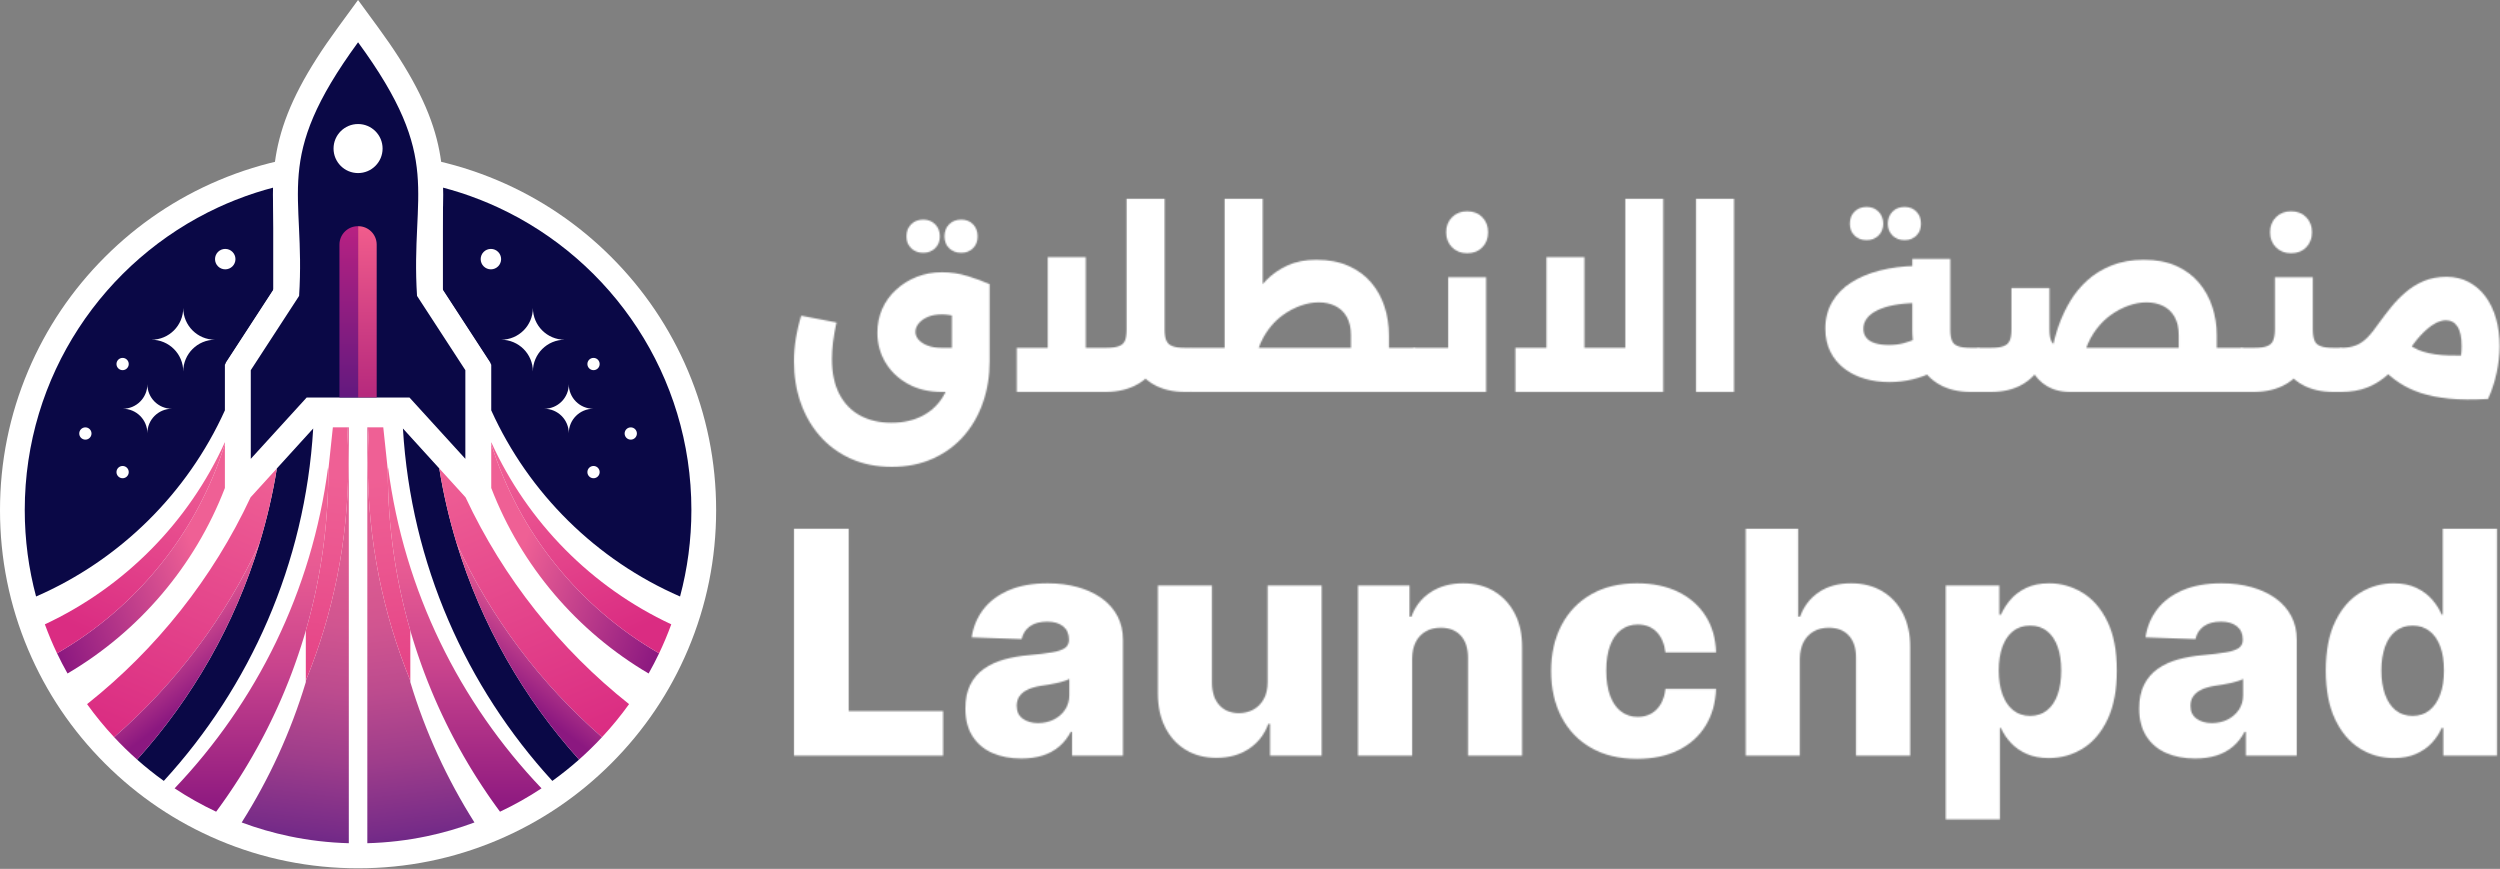<svg width="1735" height="603" viewBox="0 0 1735 603" fill="none" xmlns="http://www.w3.org/2000/svg">
<rect x="0" y="0" width="1735" height="603" fill="#808080" stroke="none"/>
<path d="M248.5 602.592C214.96 602.592 182.415 596.02 151.767 583.057C122.174 570.54 95.6 552.624 72.784 529.808C49.968 506.992 32.052 480.418 19.535 450.825C6.573 420.178 0 387.632 0 354.092C0 320.553 6.573 288.007 19.535 257.36C32.052 227.766 49.968 201.192 72.784 178.376C95.6 155.56 122.174 137.645 151.767 125.128C182.415 112.165 214.96 105.592 248.5 105.592C282.04 105.592 314.585 112.165 345.233 125.128C374.826 137.645 401.4 155.56 424.216 178.376C447.032 201.192 464.948 227.766 477.465 257.36C490.427 288.007 497 320.553 497 354.092C497 387.632 490.427 420.178 477.465 450.825C464.948 480.418 447.032 506.992 424.216 529.808C401.4 552.624 374.826 570.54 345.233 583.057C314.585 596.02 282.04 602.592 248.5 602.592Z" fill="white"/>
<path d="M248.5 585.259C376.17 585.259 479.667 481.763 479.667 354.093C479.667 226.423 376.17 122.926 248.5 122.926C120.83 122.926 17.334 226.423 17.334 354.093C17.334 481.763 120.83 585.259 248.5 585.259Z" fill="white"/>
<path d="M479.824 353.957C479.824 374.713 477.088 394.833 471.961 413.972C413.875 388.681 367.011 342.435 340.922 284.784V253.12L324.664 228.131L322.237 224.403L318.912 219.294L307.387 201.579V130.197C311.345 131.234 315.263 132.374 319.136 133.616C320.173 133.947 321.206 134.287 322.237 134.634C323.746 135.142 325.25 135.662 326.744 136.2C329.129 137.058 331.496 137.953 333.844 138.886C337.815 140.461 341.732 142.147 345.593 143.934C424.848 180.634 479.824 260.876 479.824 353.957Z" fill="#0A0846"/>
<path d="M340.683 186.925C344.6 186.925 347.774 183.75 347.774 179.834C347.774 175.917 344.6 172.743 340.683 172.743C336.767 172.743 333.592 175.917 333.592 179.834C333.592 183.75 336.767 186.925 340.683 186.925Z" fill="white"/>
<path d="M411.908 256.889C414.258 256.889 416.163 254.984 416.163 252.634C416.163 250.285 414.258 248.38 411.908 248.38C409.558 248.38 407.653 250.285 407.653 252.634C407.653 254.984 409.558 256.889 411.908 256.889Z" fill="white"/>
<path d="M437.751 305.108C440.1 305.108 442.005 303.203 442.005 300.853C442.005 298.503 440.1 296.599 437.751 296.599C435.401 296.599 433.496 298.503 433.496 300.853C433.496 303.203 435.401 305.108 437.751 305.108Z" fill="white"/>
<path d="M411.908 331.896C414.258 331.896 416.163 329.992 416.163 327.642C416.163 325.292 414.258 323.387 411.908 323.387C409.558 323.387 407.653 325.292 407.653 327.642C407.653 329.992 409.558 331.896 411.908 331.896Z" fill="white"/>
<path d="M391.896 235.774C379.712 235.774 369.835 245.651 369.835 257.835C369.835 245.651 359.958 235.774 347.774 235.774C359.958 235.774 369.835 225.897 369.835 213.713C369.835 225.897 379.712 235.774 391.896 235.774Z" fill="white"/>
<path d="M411.751 283.677C402.352 283.677 394.732 291.296 394.732 300.695C394.732 291.296 387.113 283.677 377.714 283.677C387.113 283.677 394.732 276.058 394.732 266.659C394.732 276.058 402.352 283.677 411.751 283.677Z" fill="white"/>
<path d="M457.416 453.395C455.15 458.157 452.72 462.828 450.139 467.404C400.622 438.268 361.785 392.923 340.922 338.66V308.143C360.225 369.926 402.343 421.631 457.416 453.395Z" fill="url(#paint0_linear_1124_205)"/>
<path d="M465.862 433.285C463.357 440.146 460.539 446.855 457.416 453.395C402.343 421.63 360.225 369.926 340.922 308.143V306.848C366.093 362.466 410.596 407.471 465.862 433.285Z" fill="url(#paint1_linear_1124_205)"/>
<path d="M329.271 570.79C318.572 574.777 307.5 577.991 296.12 580.374C282.773 583.166 269.007 584.808 254.923 585.193V296.57H256.064C255.541 304.916 255.276 313.333 255.276 321.811C255.276 375.107 265.755 425.954 284.765 472.408V473.401C295.225 508.1 310.299 540.8 329.271 570.79Z" fill="url(#paint2_linear_1124_205)"/>
<path d="M284.765 437.621V472.408C265.755 425.954 255.276 375.107 255.276 321.811C255.276 313.333 255.541 304.916 256.064 296.57H265.991L269.146 326.267C269.143 326.33 269.143 326.393 269.143 326.456V326.854C269.143 365.293 274.595 402.459 284.765 437.621Z" fill="url(#paint3_linear_1124_205)"/>
<path d="M375.82 547.119C366.652 553.176 357.024 558.6 347.005 563.318C346.139 562.149 345.281 560.976 344.427 559.798C343.573 558.616 342.729 557.434 341.887 556.246C341.468 555.65 341.049 555.055 340.633 554.459C340.264 553.933 339.899 553.406 339.53 552.877C339.369 552.644 339.205 552.407 339.048 552.174C338.748 551.739 338.449 551.301 338.149 550.863C336.917 549.06 335.701 547.245 334.5 545.42C333.296 543.596 332.108 541.758 330.936 539.911C330.624 539.417 330.308 538.922 329.996 538.427C329.877 538.238 329.76 538.052 329.643 537.863C329.297 537.311 328.953 536.76 328.61 536.205C328.225 535.584 327.844 534.964 327.463 534.343C327.097 533.75 326.738 533.154 326.375 532.559C325.89 531.762 325.411 530.961 324.935 530.157C323.901 528.421 322.88 526.678 321.872 524.923C321.865 524.916 321.862 524.91 321.859 524.904C320.772 523.01 319.697 521.106 318.638 519.193C318.323 518.626 318.011 518.055 317.699 517.485C317.472 517.075 317.248 516.662 317.028 516.25C316.766 515.774 316.508 515.298 316.256 514.819C316 514.349 315.748 513.876 315.499 513.404C315.187 512.821 314.878 512.234 314.57 511.648C314.488 511.497 314.409 511.346 314.33 511.194C314.04 510.637 313.747 510.076 313.457 509.515C313.12 508.862 312.786 508.213 312.452 507.561C312.118 506.908 311.787 506.253 311.456 505.597C310.848 504.39 310.246 503.177 309.65 501.96C309.574 501.815 309.505 501.67 309.433 501.522C308.812 500.249 308.194 498.973 307.586 497.693C307.293 497.079 307.003 496.467 306.716 495.853C306.672 495.764 306.631 495.676 306.59 495.588C306.297 494.961 306.004 494.334 305.714 493.703C305.405 493.035 305.096 492.367 304.793 491.699C304.513 491.084 304.233 490.467 303.955 489.852C303.892 489.714 303.832 489.578 303.769 489.439C303.508 488.85 303.246 488.264 302.984 487.674C302.698 487.028 302.414 486.379 302.13 485.733C301.796 484.967 301.465 484.198 301.134 483.426C300.583 482.14 300.038 480.848 299.499 479.553C298.651 477.514 297.816 475.462 297.003 473.404C296.741 472.742 296.48 472.081 296.218 471.416C296.205 471.378 296.19 471.343 296.177 471.305C295.916 470.631 295.651 469.953 295.392 469.272C295.128 468.582 294.866 467.892 294.604 467.202C294.352 466.531 294.1 465.859 293.851 465.188C293.539 464.353 293.234 463.515 292.928 462.676C292.72 462.103 292.512 461.526 292.307 460.949C292.058 460.253 291.809 459.553 291.563 458.857C291.05 457.397 290.545 455.935 290.047 454.467C289.644 453.272 289.247 452.071 288.853 450.871C288.547 449.947 288.248 449.017 287.952 448.088C287.803 447.628 287.658 447.168 287.513 446.704C287.305 446.055 287.104 445.406 286.905 444.757C286.719 444.17 286.54 443.584 286.363 442.998C286.328 442.891 286.297 442.787 286.265 442.683C286.089 442.103 285.916 441.52 285.742 440.94C285.569 440.366 285.399 439.796 285.232 439.222C285.074 438.69 284.92 438.157 284.765 437.621C274.595 402.46 269.143 365.293 269.143 326.854V326.457C269.146 326.425 269.149 326.391 269.153 326.359V326.346C269.206 325.675 269.26 325.01 269.32 324.339C280.457 410.203 318.972 487.476 375.82 547.119Z" fill="url(#paint4_linear_1124_205)"/>
<path d="M401.845 527.154C395.936 532.392 389.752 537.33 383.323 541.95C323.541 476.688 285.247 391.426 279.631 297.361L293.989 313.147L304.853 325.089C307.721 342.816 311.764 360.15 316.895 377.011C334.055 433.386 363.393 484.453 401.845 527.154Z" fill="#0A0846"/>
<path d="M436.572 488.667C430.801 496.71 424.523 504.371 417.785 511.601C375.274 474.652 340.686 428.825 316.895 377.011C311.764 360.15 307.72 342.816 304.853 325.089L323.087 345.139C349.384 401.394 388.457 450.48 436.572 488.667Z" fill="url(#paint5_linear_1124_205)"/>
<path d="M417.786 511.601C412.727 517.034 407.408 522.225 401.845 527.154C363.393 484.454 334.055 433.386 316.895 377.011C340.686 428.825 375.274 474.652 417.786 511.601Z" fill="url(#paint6_linear_1124_205)"/>
<path d="M39.583 453.395C41.849 458.157 44.279 462.828 46.86 467.404C96.377 438.268 135.214 392.923 156.077 338.66V308.143C136.774 369.926 94.656 421.631 39.583 453.395Z" fill="url(#paint7_linear_1124_205)"/>
<path d="M31.137 433.285C33.643 440.146 36.46 446.855 39.583 453.395C94.657 421.63 136.774 369.926 156.077 308.143V306.848C130.906 362.466 86.403 407.471 31.137 433.285Z" fill="url(#paint8_linear_1124_205)"/>
<path d="M167.729 570.79C178.429 574.777 189.5 577.991 200.88 580.374C214.227 583.166 227.993 584.808 242.077 585.193V296.57H240.936C241.46 304.916 241.724 313.333 241.724 321.811C241.724 375.107 231.245 425.954 212.235 472.408V473.401C201.775 508.1 186.701 540.8 167.729 570.79Z" fill="url(#paint9_linear_1124_205)"/>
<path d="M212.235 437.621V472.408C231.245 425.954 241.724 375.107 241.724 321.811C241.724 313.333 241.459 304.916 240.936 296.57H231.009L227.854 326.267C227.857 326.33 227.857 326.393 227.857 326.456V326.854C227.857 365.293 222.405 402.459 212.235 437.621Z" fill="url(#paint10_linear_1124_205)"/>
<path d="M121.18 547.119C130.348 553.176 139.976 558.6 149.995 563.318C150.861 562.149 151.719 560.976 152.573 559.798C153.427 558.616 154.271 557.434 155.113 556.246C155.532 555.65 155.951 555.055 156.367 554.459C156.736 553.933 157.102 553.406 157.47 552.877C157.631 552.644 157.795 552.407 157.952 552.174C158.252 551.739 158.551 551.301 158.851 550.863C160.083 549.06 161.299 547.245 162.5 545.42C163.704 543.596 164.892 541.758 166.065 539.911C166.377 539.417 166.692 538.922 167.004 538.427C167.124 538.238 167.24 538.052 167.357 537.863C167.703 537.311 168.047 536.76 168.39 536.205C168.775 535.584 169.156 534.964 169.538 534.343C169.903 533.75 170.262 533.154 170.625 532.559C171.11 531.762 171.589 530.961 172.065 530.157C173.099 528.421 174.12 526.678 175.128 524.923C175.135 524.916 175.138 524.91 175.141 524.904C176.228 523.01 177.303 521.106 178.362 519.193C178.677 518.626 178.989 518.055 179.301 517.485C179.528 517.075 179.752 516.662 179.972 516.25C180.234 515.774 180.492 515.298 180.745 514.819C181 514.349 181.252 513.876 181.501 513.404C181.813 512.821 182.122 512.234 182.431 511.648C182.513 511.497 182.591 511.346 182.67 511.194C182.96 510.637 183.253 510.076 183.543 509.515C183.88 508.862 184.214 508.213 184.548 507.561C184.883 506.908 185.213 506.253 185.544 505.597C186.153 504.39 186.755 503.177 187.35 501.96C187.426 501.815 187.495 501.67 187.568 501.522C188.189 500.249 188.806 498.973 189.414 497.693C189.708 497.079 189.998 496.467 190.284 495.853C190.328 495.764 190.369 495.676 190.41 495.588C190.703 494.961 190.997 494.334 191.286 493.703C191.595 493.035 191.904 492.367 192.207 491.699C192.487 491.084 192.768 490.467 193.045 489.852C193.108 489.714 193.168 489.578 193.231 489.439C193.493 488.85 193.754 488.264 194.016 487.674C194.303 487.028 194.586 486.379 194.87 485.733C195.204 484.967 195.535 484.198 195.866 483.426C196.417 482.14 196.962 480.848 197.501 479.553C198.349 477.514 199.184 475.462 199.997 473.404C200.259 472.742 200.521 472.081 200.782 471.416C200.795 471.378 200.81 471.343 200.823 471.305C201.085 470.631 201.349 469.953 201.608 469.272C201.873 468.582 202.134 467.892 202.396 467.202C202.648 466.531 202.9 465.859 203.149 465.188C203.461 464.353 203.767 463.515 204.072 462.676C204.28 462.103 204.488 461.526 204.693 460.949C204.942 460.253 205.191 459.553 205.437 458.857C205.951 457.397 206.455 455.935 206.953 454.467C207.356 453.272 207.753 452.071 208.147 450.871C208.453 449.947 208.752 449.017 209.049 448.088C209.197 447.628 209.342 447.168 209.487 446.704C209.695 446.055 209.896 445.406 210.095 444.757C210.281 444.17 210.461 443.584 210.637 442.998C210.672 442.891 210.703 442.787 210.735 442.683C210.911 442.103 211.085 441.52 211.258 440.94C211.431 440.366 211.601 439.796 211.768 439.222C211.926 438.69 212.08 438.157 212.235 437.621C222.405 402.46 227.857 365.293 227.857 326.854V326.457C227.854 326.425 227.851 326.391 227.848 326.359V326.346C227.794 325.675 227.741 325.01 227.681 324.339C216.543 410.203 178.028 487.476 121.18 547.119Z" fill="url(#paint11_linear_1124_205)"/>
<path d="M95.155 527.154C101.064 532.392 107.247 537.33 113.676 541.95C173.458 476.688 211.753 391.426 217.369 297.361L203.01 313.147L192.147 325.089C189.279 342.816 185.236 360.15 180.105 377.011C162.945 433.386 133.607 484.453 95.155 527.154Z" fill="#0A0846"/>
<path d="M60.427 488.667C66.198 496.71 72.476 504.371 79.214 511.601C121.725 474.652 156.313 428.825 180.104 377.011C185.235 360.15 189.279 342.816 192.146 325.089L173.912 345.139C147.615 401.394 108.542 450.48 60.427 488.667Z" fill="url(#paint12_linear_1124_205)"/>
<path d="M79.214 511.601C84.272 517.034 89.592 522.225 95.154 527.154C133.607 484.454 162.944 433.386 180.105 377.011C156.313 428.825 121.725 474.652 79.214 511.601Z" fill="url(#paint13_linear_1124_205)"/>
<path d="M17.176 353.957C17.176 374.713 19.912 394.833 25.039 413.972C83.126 388.681 129.989 342.435 156.078 284.784V253.12L172.337 228.131L174.763 224.403L178.088 219.294L189.614 201.579V130.197C185.655 131.234 181.738 132.374 177.865 133.616C176.828 133.947 175.794 134.287 174.763 134.634C173.254 135.142 171.751 135.662 170.257 136.2C167.871 137.058 165.504 137.953 163.156 138.886C159.185 140.461 155.268 142.147 151.407 143.934C72.152 180.634 17.176 260.876 17.176 353.957Z" fill="#0A0846"/>
<path d="M156.318 186.925C160.234 186.925 163.409 183.75 163.409 179.834C163.409 175.917 160.234 172.743 156.318 172.743C152.401 172.743 149.227 175.917 149.227 179.834C149.227 183.75 152.401 186.925 156.318 186.925Z" fill="white"/>
<path d="M85.093 256.889C87.442 256.889 89.347 254.984 89.347 252.634C89.347 250.285 87.442 248.38 85.093 248.38C82.743 248.38 80.838 250.285 80.838 252.634C80.838 254.984 82.743 256.889 85.093 256.889Z" fill="white"/>
<path d="M59.25 305.108C61.599 305.108 63.504 303.203 63.504 300.853C63.504 298.503 61.599 296.599 59.25 296.599C56.9 296.599 54.995 298.503 54.995 300.853C54.995 303.203 56.9 305.108 59.25 305.108Z" fill="white"/>
<path d="M85.093 331.896C87.442 331.896 89.347 329.991 89.347 327.641C89.347 325.292 87.442 323.387 85.093 323.387C82.743 323.387 80.838 325.292 80.838 327.641C80.838 329.991 82.743 331.896 85.093 331.896Z" fill="white"/>
<path d="M105.104 235.774C117.288 235.774 127.165 245.651 127.165 257.835C127.165 245.651 137.042 235.774 149.226 235.774C137.042 235.774 127.165 225.897 127.165 213.713C127.165 225.897 117.288 235.774 105.104 235.774Z" fill="white"/>
<path d="M85.249 283.677C94.648 283.677 102.268 291.296 102.268 300.695C102.268 291.296 109.887 283.677 119.286 283.677C109.887 283.677 102.268 276.058 102.268 266.659C102.268 276.058 94.648 283.677 85.249 283.677Z" fill="white"/>
<path d="M322.958 256.902V318.429L284.159 275.864H212.84L174.041 318.429V256.902L207.577 205.361V113.314C207.577 113.314 215.251 69.844 248.5 29.347C281.749 69.844 289.423 113.314 289.423 113.314V205.361L322.958 256.902Z" fill="#0A0846"/>
<path d="M261.421 169.749V275.798H248.5V156.985H248.658C255.708 156.985 261.421 162.699 261.421 169.749Z" fill="url(#paint14_linear_1124_205)"/>
<path d="M235.579 169.749V275.798H248.5V156.985H248.342C241.292 156.985 235.579 162.699 235.579 169.749Z" fill="url(#paint15_linear_1124_205)"/>
<path d="M248.5 120.111C257.899 120.111 265.518 112.492 265.518 103.093C265.518 93.694 257.899 86.075 248.5 86.075C239.101 86.075 231.481 93.694 231.481 103.093C231.481 112.492 239.101 120.111 248.5 120.111Z" fill="white"/>
<path d="M156.708 251.759L190.535 199.77C191.341 183.592 190.715 170.256 190.108 157.323C189.167 137.277 188.278 118.343 193.904 96.506C199.917 73.166 212.44 49.298 234.508 19.116L248.485 0L262.482 19.102C284.257 48.819 297.165 73.424 303.102 96.534C308.725 118.417 307.837 137.407 306.897 157.511C306.295 170.406 305.673 183.703 306.467 199.773L340.292 251.759V363.176L276.506 293.198H220.494L156.708 363.176V251.759Z" fill="white"/>
<path d="M322.958 256.902V318.429L284.159 275.864H212.84L174.041 318.429V256.902L207.577 205.361C212.282 132.387 188.513 111.388 248.5 29.347C308.438 111.146 284.759 132.655 289.423 205.361L322.958 256.902Z" fill="#0A0846"/>
<path d="M261.421 169.749V275.798H248.5V156.985H248.657C255.707 156.985 261.421 162.699 261.421 169.749Z" fill="url(#paint16_linear_1124_205)"/>
<path d="M235.578 169.749V275.798H248.499V156.985H248.342C241.292 156.985 235.578 162.699 235.578 169.749Z" fill="url(#paint17_linear_1124_205)"/>
<path d="M248.5 120.111C257.899 120.111 265.518 112.492 265.518 103.093C265.518 93.694 257.899 86.075 248.5 86.075C239.101 86.075 231.481 93.694 231.481 103.093C231.481 112.492 239.101 120.111 248.5 120.111Z" fill="white"/>
<mask id="mask0_1124_205" style="mask-type:alpha" maskUnits="userSpaceOnUse" x="551" y="138" width="1184" height="431">
<path d="M618.911 323.996C608.3 323.996 598.8 322.101 590.413 318.311C582.024 314.521 574.899 309.292 569.039 302.622C563.177 295.952 558.706 288.195 555.625 279.353C552.54 270.513 551 260.988 551 250.78C551 245.424 551.455 240.018 552.366 234.56C553.276 229.104 554.487 223.948 556.004 219.099L580.56 223.798C579.448 228.649 578.64 233.196 578.135 237.44C577.627 241.685 577.378 245.576 577.378 249.112C577.378 258.814 579.095 266.95 582.531 273.518C585.966 280.087 590.766 285.037 596.93 288.372C603.095 291.707 610.321 293.376 618.609 293.376C627.098 293.376 634.472 291.682 640.74 288.298C647.004 284.911 651.881 280.036 655.368 273.668C658.855 267.303 660.598 259.624 660.598 250.628V193.329L686.823 197.271V250.628C686.823 260.836 685.281 270.386 682.198 279.279C679.115 288.169 674.644 295.952 668.784 302.622C662.922 309.292 655.772 314.521 647.334 318.311C638.896 322.101 629.422 323.996 618.911 323.996ZM653.625 272.002C644.629 272.002 636.773 270.133 630.054 266.394C623.331 262.655 618.127 257.677 614.441 251.461C610.75 245.246 608.907 238.403 608.907 230.923C608.907 224.86 610.044 219.302 612.318 214.248C614.591 209.196 617.799 204.774 621.944 200.984C626.087 197.194 630.86 194.238 636.267 192.117C641.673 189.994 647.509 188.932 653.775 188.932C659.841 188.932 665.751 189.818 671.512 191.586C677.273 193.354 682.373 195.249 686.823 197.271L676.211 224.403C667.42 220.262 659.94 218.19 653.775 218.19C649.935 218.19 646.653 218.771 643.923 219.932C641.195 221.095 639.074 222.612 637.557 224.479C636.041 226.351 635.284 228.296 635.284 230.316C635.284 232.134 635.965 233.877 637.329 235.546C638.693 237.212 640.74 238.604 643.468 239.714C646.196 240.828 649.582 241.382 653.625 241.382H678.484V272.002H653.625ZM640.74 175.442C637.304 175.442 634.499 174.38 632.328 172.259C630.154 170.136 629.069 167.408 629.069 164.073C629.069 160.639 630.154 157.834 632.328 155.66C634.499 153.489 637.304 152.399 640.74 152.399C644.075 152.399 646.826 153.489 649.003 155.66C651.174 157.834 652.261 160.639 652.261 164.073C652.261 167.408 651.174 170.136 649.003 172.259C646.826 174.38 644.075 175.442 640.74 175.442ZM667.115 175.442C663.679 175.442 660.875 174.38 658.703 172.259C656.529 170.136 655.444 167.408 655.444 164.073C655.444 160.639 656.529 157.834 658.703 155.66C660.875 153.489 663.679 152.399 667.115 152.399C670.45 152.399 673.18 153.489 675.302 155.66C677.425 157.834 678.484 160.639 678.484 164.073C678.484 167.408 677.425 170.136 675.302 172.259C673.18 174.38 670.45 175.442 667.115 175.442Z" fill="white"/>
<path d="M705.619 272.002V241.382H766.253V272.002H705.619ZM727.145 272.002V178.472H753.52V272.002H727.145ZM760.038 272.002C759.128 272.002 758.395 270.587 757.841 267.758C757.284 264.93 757.007 261.189 757.007 256.541C757.007 251.992 757.284 248.331 757.841 245.551C758.395 242.772 759.128 241.382 760.038 241.382V272.002ZM760.038 272.002V241.382H767.617C771.458 241.382 774.414 241.002 776.487 240.245C778.555 239.488 779.972 238.198 780.731 236.379C781.488 234.56 781.866 231.982 781.866 228.649V138H808.244V228.649C808.244 237.643 806.626 245.375 803.393 251.842C800.157 258.309 795.509 263.262 789.446 266.696C783.383 270.133 776.106 271.903 767.617 272.002H760.038ZM822.491 272.002C814.002 272.002 806.728 270.285 800.665 266.848C794.6 263.414 789.951 258.436 786.718 251.916C783.482 245.398 781.866 237.643 781.866 228.649H808.244C808.244 231.982 808.646 234.56 809.456 236.379C810.264 238.198 811.678 239.488 813.7 240.245C815.72 241.002 818.651 241.382 822.491 241.382H826.131V272.002H822.491ZM826.131 272.002V241.382C827.04 241.382 827.772 242.772 828.328 245.551C828.882 248.331 829.161 251.992 829.161 256.541C829.161 261.189 828.882 264.93 828.328 267.758C827.772 270.587 827.04 272.002 826.131 272.002Z" fill="white"/>
<path d="M827.04 272.002C826.131 272.002 825.399 270.615 824.841 267.834C824.287 265.055 824.008 261.291 824.008 256.541C824.008 251.992 824.287 248.331 824.841 245.551C825.399 242.772 826.131 241.382 827.04 241.382V272.002ZM827.04 272.002V241.382H835.529V272.002H827.04ZM835.529 272.002V241.382H963.923V272.002H835.529ZM849.929 253.356V138H876.306V232.589L849.929 253.356ZM937.545 272.002V232.741C937.545 227.588 936.585 223.32 934.667 219.932C932.745 216.547 930.093 214.019 926.707 212.353C923.321 210.684 919.509 209.851 915.264 209.851C911.119 209.851 906.926 210.61 902.681 212.125C898.437 213.641 894.393 215.764 890.555 218.492C886.713 221.22 883.302 224.608 880.322 228.649C877.34 232.691 874.965 237.24 873.197 242.292C871.429 247.346 870.545 252.853 870.545 258.814H855.841C855.841 254.166 856.243 249.036 857.053 243.427C857.861 237.819 859.151 232.086 860.919 226.224C862.687 220.364 865.036 214.703 867.967 209.244C870.898 203.788 874.487 198.888 878.731 194.542C882.976 190.197 887.952 186.735 893.662 184.157C899.37 181.581 905.963 180.293 913.443 180.293C922.031 180.293 929.511 181.708 935.879 184.538C942.246 187.367 947.499 191.233 951.644 196.133C955.787 201.037 958.869 206.618 960.89 212.884C962.912 219.15 963.923 225.769 963.923 232.741V272.002H937.545ZM956.494 272.002V241.382H981.507V272.002H956.494ZM981.507 272.002V241.382C982.315 241.382 983.021 242.772 983.628 245.551C984.235 248.331 984.537 251.992 984.537 256.541C984.537 261.189 984.235 264.93 983.628 267.758C983.021 270.587 982.315 272.002 981.507 272.002Z" fill="white"/>
<path d="M981.507 272.002C980.598 272.002 979.866 270.614 979.308 267.834C978.754 265.055 978.475 261.29 978.475 256.541C978.475 251.992 978.754 248.331 979.308 245.55C979.866 242.771 980.598 241.382 981.507 241.382V272.002ZM1005 192.419H1031.38V272.002H981.507V241.382H1005V192.419ZM1018.19 175.744C1013.95 175.744 1010.46 174.38 1007.73 171.652C1005 168.924 1003.64 165.437 1003.64 161.192C1003.64 156.948 1005 153.461 1007.73 150.733C1010.46 148.005 1013.95 146.641 1018.19 146.641C1022.53 146.641 1026.05 148.005 1028.73 150.733C1031.4 153.461 1032.74 156.948 1032.74 161.192C1032.74 165.437 1031.4 168.924 1028.73 171.652C1026.05 174.38 1022.53 175.744 1018.19 175.744Z" fill="white"/>
<path d="M1051.69 272.002V241.382H1154.32V272.002H1051.69ZM1073.22 272.002V178.472H1099.59V272.002H1073.22ZM1127.94 272.002V138H1154.32V272.002H1127.94Z" fill="white"/>
<path d="M1177.05 272.002V138H1203.43V272.002H1177.05Z" fill="white"/>
<path d="M1311.2 265.18C1305.34 265.18 1299.73 264.423 1294.38 262.907C1289.02 261.39 1284.27 259.068 1280.13 255.934C1275.99 252.802 1272.73 248.911 1270.35 244.263C1267.98 239.614 1266.79 234.207 1266.79 228.043C1266.79 221.07 1268.38 214.88 1271.57 209.473C1274.75 204.067 1279.17 199.569 1284.83 195.981C1290.49 192.396 1297.11 189.64 1304.69 187.72C1312.27 185.802 1320.45 184.741 1329.24 184.538L1329.7 210.306C1323.94 210.407 1318.81 210.89 1314.31 211.746C1309.82 212.607 1305.98 213.819 1302.79 215.386C1299.61 216.953 1297.21 218.822 1295.59 220.994C1293.97 223.168 1293.17 225.566 1293.17 228.193C1293.17 230.519 1293.82 232.541 1295.14 234.258C1296.45 235.977 1298.45 237.265 1301.13 238.124C1303.8 238.982 1307.06 239.412 1310.9 239.412C1314.54 239.412 1317.93 239.008 1321.06 238.198C1324.19 237.39 1327.22 236.28 1330.15 234.863L1342.43 257.601C1337.68 260.128 1332.63 262.023 1327.27 263.285C1321.92 264.55 1316.56 265.18 1311.2 265.18ZM1295.44 166.649C1292.01 166.649 1289.2 165.589 1287.03 163.466C1284.85 161.345 1283.77 158.615 1283.77 155.28C1283.77 151.845 1284.85 149.041 1287.03 146.867C1289.2 144.695 1292.01 143.608 1295.44 143.608C1298.78 143.608 1301.53 144.695 1303.7 146.867C1305.87 149.041 1306.96 151.845 1306.96 155.28C1306.96 158.615 1305.87 161.345 1303.7 163.466C1301.53 165.589 1298.78 166.649 1295.44 166.649ZM1321.82 166.649C1318.38 166.649 1315.58 165.589 1313.4 163.466C1311.23 161.345 1310.15 158.615 1310.15 155.28C1310.15 151.845 1311.23 149.041 1313.4 146.867C1315.58 144.695 1318.38 143.608 1321.82 143.608C1325.15 143.608 1327.88 144.695 1330 146.867C1332.12 149.041 1333.19 151.845 1333.19 155.28C1333.19 158.615 1332.12 161.345 1330 163.466C1327.88 165.589 1325.15 166.649 1321.82 166.649ZM1367.75 272.002C1359.26 272.002 1351.98 270.285 1345.92 266.848C1339.86 263.414 1335.21 258.436 1331.97 251.916C1328.74 245.398 1327.12 237.644 1327.12 228.649V179.686H1353.5V228.649C1353.5 231.982 1353.88 234.56 1354.64 236.379C1355.39 238.198 1356.81 239.488 1358.88 240.245C1360.95 241.002 1363.9 241.382 1367.75 241.382H1373.05V272.002H1367.75ZM1373.05 272.002V241.382C1373.86 241.382 1374.57 242.772 1375.17 245.551C1375.78 248.332 1376.08 251.992 1376.08 256.541C1376.08 261.189 1375.78 264.93 1375.17 267.758C1374.57 270.587 1373.86 272.002 1373.05 272.002Z" fill="white"/>
<path d="M1373.05 272.002C1372.14 272.002 1371.41 270.587 1370.85 267.757C1370.3 264.93 1370.02 261.189 1370.02 256.541C1370.02 251.992 1370.3 248.331 1370.85 245.55C1371.41 242.772 1372.14 241.382 1373.05 241.382V272.002ZM1373.05 272.002V241.382H1381.69C1385.53 241.382 1388.46 241.002 1390.48 240.244C1392.51 239.487 1393.92 238.197 1394.73 236.379C1395.54 234.56 1395.94 231.982 1395.94 228.649V199.846H1422.32V228.649C1422.32 237.643 1420.67 245.398 1417.39 251.916C1414.11 258.436 1409.46 263.414 1403.44 266.848C1397.43 270.285 1390.18 272.002 1381.69 272.002H1373.05ZM1436.57 272.002C1429.69 272.002 1423.81 270.285 1418.91 266.848C1414 263.414 1410.29 258.436 1407.77 251.916C1405.24 245.398 1403.98 237.643 1403.98 228.649H1422.32C1422.32 231.982 1422.7 234.56 1423.45 236.379C1424.21 238.197 1425.63 239.487 1427.7 240.244C1429.77 241.002 1432.72 241.382 1436.57 241.382H1538.43V272.002H1436.57ZM1512.06 272.002V232.741C1512.06 227.588 1511.09 223.32 1509.18 219.932C1507.25 216.546 1504.6 214.019 1501.22 212.353C1497.83 210.684 1493.97 209.851 1489.62 209.851C1485.58 209.851 1481.44 210.61 1477.19 212.124C1472.95 213.641 1468.9 215.764 1465.07 218.492C1461.22 221.22 1457.79 224.608 1454.76 228.649C1451.73 232.691 1449.32 237.239 1447.56 242.292C1445.79 247.346 1444.9 252.853 1444.9 258.814H1422.92C1422.92 254.166 1423.35 249.063 1424.21 243.503C1425.07 237.948 1426.54 232.21 1428.61 226.298C1430.68 220.387 1433.33 214.702 1436.57 209.244C1439.8 203.788 1443.82 198.888 1448.62 194.542C1453.42 190.196 1459.08 186.735 1465.6 184.157C1472.11 181.581 1479.52 180.293 1487.8 180.293C1496.49 180.293 1504 181.708 1510.31 184.537C1516.63 187.367 1521.86 191.233 1526 196.133C1530.14 201.037 1533.25 206.618 1535.32 212.884C1537.39 219.15 1538.43 225.769 1538.43 232.741V272.002H1512.06ZM1526 272.002V241.382H1555.86V272.002H1526ZM1555.86 272.002V241.382C1556.77 241.382 1557.51 242.772 1558.06 245.55C1558.62 248.331 1558.9 251.992 1558.9 256.541C1558.9 261.189 1558.62 264.93 1558.06 267.757C1557.51 270.587 1556.77 272.002 1555.86 272.002Z" fill="white"/>
<path d="M1555.87 272.002C1554.96 272.002 1554.23 270.587 1553.67 267.757C1553.11 264.93 1552.83 261.189 1552.83 256.541C1552.83 251.992 1553.11 248.331 1553.67 245.55C1554.23 242.771 1554.96 241.382 1555.87 241.382V272.002ZM1555.87 272.002V241.382H1564.51C1568.35 241.382 1571.28 241.001 1573.3 240.244C1575.32 239.487 1576.73 238.197 1577.54 236.379C1578.35 234.56 1578.76 231.982 1578.76 228.649V192.419H1605.13V228.649C1605.13 237.643 1603.49 245.375 1600.2 251.842C1596.92 258.309 1592.27 263.261 1586.26 266.696C1580.25 270.132 1573 271.902 1564.51 272.002H1555.87ZM1589.97 175.744C1585.73 175.744 1582.24 174.38 1579.51 171.652C1576.79 168.924 1575.42 165.437 1575.42 161.192C1575.42 156.948 1576.79 153.461 1579.51 150.733C1582.24 148.005 1585.73 146.641 1589.97 146.641C1594.32 146.641 1597.83 148.005 1600.51 150.733C1603.18 153.461 1604.52 156.948 1604.52 161.192C1604.52 165.437 1603.18 168.924 1600.51 171.652C1597.83 174.38 1594.32 175.744 1589.97 175.744ZM1619.38 272.002C1610.89 272.002 1603.62 270.285 1597.55 266.848C1591.49 263.414 1586.84 258.436 1583.61 251.916C1580.37 245.398 1578.76 237.643 1578.76 228.649H1605.13C1605.13 231.982 1605.51 234.56 1606.27 236.379C1607.03 238.197 1608.44 239.487 1610.51 240.244C1612.58 241.001 1615.54 241.382 1619.38 241.382H1624.53V272.002H1619.38ZM1624.53 272.002V241.382C1625.44 241.382 1626.18 242.771 1626.73 245.55C1627.29 248.331 1627.57 251.992 1627.57 256.541C1627.57 261.189 1627.29 264.93 1626.73 267.757C1626.18 270.587 1625.44 272.002 1624.53 272.002Z" fill="white"/>
<path d="M1624.54 272.002C1623.63 272.002 1622.89 270.587 1622.34 267.758C1621.78 264.93 1621.5 261.189 1621.5 256.541C1621.5 251.992 1621.78 248.331 1622.34 245.55C1622.89 242.772 1623.63 241.382 1624.54 241.382V272.002ZM1624.54 272.002V241.382C1628.58 241.382 1632.04 240.828 1634.92 239.714C1637.8 238.604 1640.5 236.757 1643.03 234.182C1645.55 231.604 1648.23 228.245 1651.06 224.1C1653.69 220.463 1656.52 216.775 1659.55 213.034C1662.58 209.297 1665.97 205.835 1669.71 202.65C1673.45 199.468 1677.61 196.917 1682.21 194.997C1686.81 193.077 1692.04 192.117 1697.9 192.117C1703.66 192.117 1708.82 193.328 1713.36 195.754C1717.91 198.18 1721.78 201.54 1724.96 205.835C1728.14 210.13 1730.57 215.21 1732.24 221.07C1733.9 226.932 1734.74 233.348 1734.74 240.321C1734.74 246.183 1734.03 252.371 1732.62 258.89C1731.2 265.408 1729.23 271.395 1726.7 276.853L1701.24 266.696C1703.56 262.655 1705.33 258.385 1706.54 253.887C1707.76 249.391 1708.36 244.867 1708.36 240.321C1708.36 234.055 1707.4 229.482 1705.48 226.602C1703.56 223.722 1700.88 222.282 1697.45 222.282C1695.12 222.282 1692.62 223.016 1689.95 224.479C1687.27 225.947 1684.46 228.144 1681.53 231.073C1678.6 234.006 1675.52 237.743 1672.28 242.292C1667.43 249.264 1662.66 254.925 1657.96 259.269C1653.26 263.615 1648.26 266.825 1642.95 268.895C1637.65 270.968 1631.51 272.002 1624.54 272.002ZM1725.19 246.231L1726.7 276.853C1716.3 277.458 1707.28 277.384 1699.65 276.625C1692.02 275.868 1685.35 274.527 1679.64 272.609C1673.93 270.691 1668.85 268.212 1664.4 265.18C1659.95 262.149 1655.81 258.613 1651.97 254.57L1669.1 236.531C1672.44 239.968 1676.61 242.469 1681.61 244.034C1686.61 245.601 1692.7 246.485 1699.87 246.686C1707.05 246.891 1715.49 246.739 1725.19 246.231Z" fill="white"/>
<path d="M551 524.413V366.995H589.048V493.512H654.535V524.413H551Z" fill="white"/>
<path d="M708.794 526.41C701.261 526.41 694.586 525.144 688.771 522.608C682.955 520.072 678.367 516.228 675.012 511.076C671.655 505.929 669.978 499.457 669.978 491.669C669.978 485.11 671.131 479.578 673.437 475.066C675.741 470.557 678.919 466.893 682.967 464.073C687.014 461.257 691.679 459.118 696.955 457.655C702.234 456.197 707.871 455.211 713.866 454.697C720.579 454.083 725.985 453.427 730.086 452.738C734.184 452.044 737.167 451.046 739.039 449.738C740.909 448.434 741.845 446.575 741.845 444.169V443.784C741.845 439.836 740.487 436.79 737.771 434.634C735.056 432.482 731.391 431.409 726.779 431.409C721.809 431.409 717.812 432.482 714.79 434.634C711.765 436.79 709.843 439.761 709.024 443.55L674.358 442.322C675.384 435.148 678.035 428.731 682.313 423.069C686.592 417.408 692.485 412.95 699.993 409.695C707.499 406.44 716.53 404.811 727.088 404.811C734.619 404.811 741.563 405.697 747.918 407.464C754.271 409.231 759.804 411.797 764.519 415.152C769.234 418.507 772.884 422.622 775.472 427.49C778.06 432.357 779.354 437.914 779.354 444.169V524.413H743.997V507.964H743.075C740.974 511.962 738.296 515.342 735.043 518.108C731.788 520.878 727.972 522.951 723.591 524.338C719.208 525.721 714.276 526.41 708.794 526.41ZM720.401 501.814C724.447 501.814 728.099 500.995 731.354 499.357C734.606 497.715 737.207 495.45 739.154 492.551C741.101 489.66 742.075 486.288 742.075 482.444V471.222C740.999 471.786 739.706 472.3 738.193 472.759C736.683 473.223 735.028 473.658 733.236 474.067C731.441 474.476 729.597 474.836 727.702 475.145C725.805 475.45 723.986 475.734 722.246 475.989C718.709 476.553 715.698 477.422 713.212 478.6C710.726 479.783 708.832 481.308 707.526 483.175C706.218 485.047 705.564 487.261 705.564 489.823C705.564 493.721 706.96 496.691 709.755 498.739C712.546 500.79 716.095 501.814 720.401 501.814Z" fill="white"/>
<path d="M879.732 473.453V406.349H917.241V524.413H881.422V502.428H880.192C877.578 509.656 873.133 515.38 866.857 519.608C860.58 523.836 853.007 525.951 844.143 525.951C836.098 525.951 829.027 524.104 822.929 520.415C816.831 516.725 812.091 511.565 808.709 504.926C805.326 498.292 803.609 490.516 803.559 481.6V406.349H841.145V474.222C841.195 480.627 842.887 485.674 846.219 489.363C849.549 493.052 854.085 494.899 859.823 494.899C863.563 494.899 866.932 494.063 869.93 492.401C872.928 490.733 875.311 488.302 877.079 485.097C878.846 481.897 879.732 478.015 879.732 473.453Z" fill="white"/>
<path d="M980.028 457.079V524.413H942.442V406.349H978.184V428.024H979.492C982.105 420.801 986.563 415.127 992.866 410.999C999.168 406.875 1006.67 404.811 1015.39 404.811C1023.69 404.811 1030.9 406.67 1037.02 410.385C1043.15 414.103 1047.91 419.276 1051.32 425.91C1054.73 432.549 1056.4 440.3 1056.35 449.161V524.413H1018.77V456.544C1018.82 449.984 1017.17 444.858 1013.81 441.169C1010.45 437.479 1005.8 435.637 999.86 435.637C995.913 435.637 992.442 436.493 989.444 438.211C986.446 439.928 984.142 442.376 982.527 445.552C980.912 448.727 980.079 452.571 980.028 457.079Z" fill="white"/>
<path d="M1136.13 526.644C1123.68 526.644 1113.01 524.079 1104.12 518.956C1095.23 513.834 1088.4 506.698 1083.63 497.548C1078.87 488.402 1076.48 477.806 1076.48 465.765C1076.48 453.674 1078.88 443.053 1083.67 433.907C1088.46 424.757 1095.3 417.625 1104.19 412.499C1113.08 407.376 1123.7 404.811 1136.05 404.811C1146.97 404.811 1156.49 406.787 1164.61 410.731C1172.73 414.68 1179.08 420.249 1183.67 427.448C1188.26 434.651 1190.68 443.091 1190.93 452.775H1155.81C1155.09 446.73 1153.05 441.992 1149.7 438.557C1146.34 435.123 1141.97 433.406 1136.59 433.406C1132.24 433.406 1128.42 434.626 1125.14 437.057C1121.86 439.493 1119.31 443.078 1117.49 447.82C1115.67 452.558 1114.76 458.412 1114.76 465.381C1114.76 472.35 1115.67 478.233 1117.49 483.021C1119.31 487.813 1121.86 491.427 1125.14 493.859C1128.42 496.294 1132.24 497.51 1136.59 497.51C1140.08 497.51 1143.16 496.767 1145.86 495.283C1148.54 493.796 1150.76 491.607 1152.5 488.711C1154.24 485.816 1155.35 482.294 1155.81 478.141H1190.93C1190.57 487.876 1188.16 496.382 1183.67 503.66C1179.18 510.939 1172.91 516.587 1164.84 520.607C1156.77 524.63 1147.2 526.644 1136.13 526.644Z" fill="white"/>
<path d="M1249.12 457.079V524.413H1211.53V366.995H1247.88V428.024H1249.19C1251.86 420.75 1256.22 415.064 1262.3 410.961C1268.37 406.862 1275.81 404.811 1284.63 404.811C1292.93 404.811 1300.15 406.645 1306.3 410.309C1312.45 413.974 1317.23 419.138 1320.64 425.798C1324.04 432.457 1325.72 440.245 1325.67 449.161V524.413H1288.09V456.544C1288.14 449.984 1286.49 444.858 1283.16 441.169C1279.83 437.479 1275.15 435.637 1269.1 435.637C1265.15 435.637 1261.68 436.493 1258.68 438.211C1255.69 439.928 1253.35 442.376 1251.69 445.552C1250.02 448.727 1249.17 452.571 1249.12 457.079Z" fill="white"/>
<path d="M1350.33 568.688V406.349H1387.54V426.566H1388.69C1390.22 422.977 1392.42 419.522 1395.26 416.188C1398.1 412.858 1401.74 410.13 1406.18 408.003C1410.61 405.876 1415.92 404.811 1422.12 404.811C1430.32 404.811 1438 406.967 1445.14 411.27C1452.29 415.574 1458.07 422.209 1462.48 431.179C1466.88 440.145 1469.09 451.572 1469.09 465.46C1469.09 478.834 1466.97 490.031 1462.75 499.048C1458.52 508.068 1452.83 514.833 1445.68 519.341C1438.53 523.849 1430.6 526.105 1421.89 526.105C1415.95 526.105 1410.8 525.132 1406.44 523.185C1402.09 521.238 1398.44 518.676 1395.49 515.497C1392.54 512.322 1390.28 508.912 1388.69 505.273H1387.92V568.688H1350.33ZM1387.15 465.381C1387.15 471.736 1388.01 477.272 1389.73 481.984C1391.44 486.697 1393.92 490.349 1397.18 492.935C1400.43 495.526 1404.34 496.821 1408.9 496.821C1413.52 496.821 1417.43 495.526 1420.66 492.935C1423.89 490.349 1426.34 486.697 1428.01 481.984C1429.67 477.272 1430.5 471.736 1430.5 465.381C1430.5 459.03 1429.67 453.519 1428.01 448.856C1426.34 444.194 1423.9 440.58 1420.7 438.018C1417.5 435.457 1413.57 434.175 1408.9 434.175C1404.29 434.175 1400.37 435.432 1397.14 437.943C1393.92 440.454 1391.44 444.039 1389.73 448.702C1388.01 453.365 1387.15 458.926 1387.15 465.381Z" fill="white"/>
<path d="M1523.42 526.41C1515.89 526.41 1509.21 525.144 1503.4 522.608C1497.58 520.072 1493 516.228 1489.64 511.076C1486.29 505.929 1484.61 499.457 1484.61 491.669C1484.61 485.11 1485.76 479.578 1488.06 475.066C1490.37 470.557 1493.55 466.893 1497.6 464.073C1501.64 461.257 1506.31 459.118 1511.58 457.655C1516.86 456.197 1522.5 455.211 1528.5 454.697C1535.21 454.083 1540.61 453.427 1544.71 452.738C1548.81 452.044 1551.8 451.046 1553.67 449.738C1555.54 448.434 1556.47 446.575 1556.47 444.169V443.784C1556.47 439.836 1555.11 436.79 1552.4 434.634C1549.68 432.482 1546.02 431.409 1541.41 431.409C1536.43 431.409 1532.44 432.482 1529.42 434.634C1526.39 436.79 1524.47 439.761 1523.65 443.55L1488.99 442.322C1490.01 435.148 1492.66 428.731 1496.94 423.069C1501.22 417.408 1507.11 412.95 1514.62 409.695C1522.12 406.44 1531.16 404.811 1541.72 404.811C1549.25 404.811 1556.19 405.697 1562.54 407.464C1568.9 409.231 1574.43 411.797 1579.15 415.152C1583.86 418.507 1587.51 422.622 1590.1 427.49C1592.69 432.357 1593.98 437.914 1593.98 444.169V524.413H1558.62V507.964H1557.7C1555.6 511.962 1552.93 515.342 1549.67 518.108C1546.42 520.878 1542.6 522.951 1538.22 524.338C1533.84 525.721 1528.91 526.41 1523.42 526.41ZM1535.03 501.814C1539.08 501.814 1542.73 500.995 1545.98 499.357C1549.24 497.715 1551.83 495.45 1553.78 492.551C1555.73 489.66 1556.7 486.288 1556.7 482.444V471.222C1555.63 471.786 1554.33 472.3 1552.82 472.759C1551.31 473.223 1549.66 473.658 1547.87 474.067C1546.07 474.476 1544.23 474.836 1542.33 475.145C1540.43 475.45 1538.62 475.734 1536.87 475.989C1533.34 476.553 1530.33 477.422 1527.84 478.6C1525.35 479.783 1523.46 481.308 1522.15 483.175C1520.85 485.047 1520.19 487.261 1520.19 489.823C1520.19 493.721 1521.59 496.691 1524.38 498.739C1527.18 500.79 1530.72 501.814 1535.03 501.814Z" fill="white"/>
<path d="M1661.31 526.105C1652.6 526.105 1644.68 523.849 1637.56 519.341C1630.44 514.833 1624.75 508.068 1620.49 499.048C1616.24 490.031 1614.11 478.834 1614.11 465.46C1614.11 451.572 1616.32 440.145 1620.73 431.179C1625.13 422.209 1630.91 415.574 1638.06 411.27C1645.21 406.967 1652.91 404.811 1661.16 404.811C1667.36 404.811 1672.66 405.876 1677.07 408.003C1681.47 410.13 1685.11 412.858 1687.98 416.188C1690.85 419.522 1693.03 422.977 1694.52 426.566H1695.29V366.995H1732.87V524.413H1695.67V505.273H1694.52C1692.93 508.912 1690.67 512.322 1687.75 515.497C1684.83 518.676 1681.18 521.238 1676.8 523.185C1672.42 525.132 1667.26 526.105 1661.31 526.105ZM1674.38 496.821C1678.94 496.821 1682.83 495.526 1686.06 492.935C1689.29 490.349 1691.77 486.697 1693.51 481.984C1695.26 477.272 1696.13 471.736 1696.13 465.381C1696.13 458.926 1695.27 453.365 1693.56 448.702C1691.84 444.039 1689.35 440.454 1686.1 437.943C1682.84 435.432 1678.94 434.175 1674.38 434.175C1669.71 434.175 1665.77 435.457 1662.54 438.018C1659.31 440.58 1656.86 444.194 1655.2 448.856C1653.53 453.519 1652.7 459.03 1652.7 465.381C1652.7 471.736 1653.55 477.272 1655.24 481.984C1656.93 486.697 1659.38 490.349 1662.58 492.935C1665.78 495.526 1669.71 496.821 1674.38 496.821Z" fill="white"/>
</mask>
<g mask="url(#mask0_1124_205)">
<rect x="550.553" y="54.983" width="1204.19" height="598.524" fill="white"/>
</g>
<defs>
<linearGradient id="paint0_linear_1124_205" x1="471.423" y1="416.906" x2="321.294" y2="359.277" gradientUnits="userSpaceOnUse">
<stop stop-color="#8B1880"/>
<stop offset="0.714" stop-color="#EF6095"/>
</linearGradient>
<linearGradient id="paint1_linear_1124_205" x1="433.182" y1="440.259" x2="374.054" y2="306.169" gradientUnits="userSpaceOnUse">
<stop stop-color="#DA2C82"/>
<stop offset="1" stop-color="#EF6095"/>
</linearGradient>
<linearGradient id="paint2_linear_1124_205" x1="298.163" y1="629.86" x2="264.638" y2="343.191" gradientUnits="userSpaceOnUse">
<stop stop-color="#421383"/>
<stop offset="0.029" stop-color="#4A1783"/>
<stop offset="0.195" stop-color="#782C88"/>
<stop offset="0.362" stop-color="#9E3D8B"/>
<stop offset="0.528" stop-color="#BC4B8E"/>
<stop offset="0.69" stop-color="#D15590"/>
<stop offset="0.849" stop-color="#DD5B91"/>
<stop offset="1" stop-color="#E25D92"/>
</linearGradient>
<linearGradient id="paint3_linear_1124_205" x1="279.96" y1="472.998" x2="258.264" y2="296.3" gradientUnits="userSpaceOnUse">
<stop stop-color="#E44286"/>
<stop offset="0.455" stop-color="#EB558F"/>
<stop offset="0.809" stop-color="#EF6095"/>
</linearGradient>
<linearGradient id="paint4_linear_1124_205" x1="322.482" y1="563.318" x2="322.482" y2="324.339" gradientUnits="userSpaceOnUse">
<stop stop-color="#8B1880"/>
<stop offset="0.114" stop-color="#9D2483"/>
<stop offset="0.426" stop-color="#C9448D"/>
<stop offset="0.668" stop-color="#E45892"/>
<stop offset="0.809" stop-color="#EF6095"/>
</linearGradient>
<linearGradient id="paint5_linear_1124_205" x1="411.329" y1="514.342" x2="327.005" y2="315.686" gradientUnits="userSpaceOnUse">
<stop stop-color="#DA2C82"/>
<stop offset="1" stop-color="#EF6095"/>
</linearGradient>
<linearGradient id="paint6_linear_1124_205" x1="340.018" y1="480.564" x2="381.414" y2="425.629" gradientUnits="userSpaceOnUse">
<stop offset="0.13" stop-color="#8B1880"/>
<stop offset="1" stop-color="#EF6095"/>
</linearGradient>
<linearGradient id="paint7_linear_1124_205" x1="25.576" y1="416.906" x2="175.705" y2="359.276" gradientUnits="userSpaceOnUse">
<stop stop-color="#8B1880"/>
<stop offset="0.714" stop-color="#EF6095"/>
</linearGradient>
<linearGradient id="paint8_linear_1124_205" x1="63.817" y1="440.258" x2="122.945" y2="306.169" gradientUnits="userSpaceOnUse">
<stop stop-color="#DA2C82"/>
<stop offset="1" stop-color="#EF6095"/>
</linearGradient>
<linearGradient id="paint9_linear_1124_205" x1="198.837" y1="629.86" x2="232.362" y2="343.191" gradientUnits="userSpaceOnUse">
<stop stop-color="#421383"/>
<stop offset="0.029" stop-color="#4A1783"/>
<stop offset="0.195" stop-color="#782C88"/>
<stop offset="0.362" stop-color="#9E3D8B"/>
<stop offset="0.528" stop-color="#BC4B8E"/>
<stop offset="0.69" stop-color="#D15590"/>
<stop offset="0.849" stop-color="#DD5B91"/>
<stop offset="1" stop-color="#E25D92"/>
</linearGradient>
<linearGradient id="paint10_linear_1124_205" x1="217.04" y1="472.998" x2="238.736" y2="296.3" gradientUnits="userSpaceOnUse">
<stop stop-color="#E44286"/>
<stop offset="0.455" stop-color="#EB558F"/>
<stop offset="0.809" stop-color="#EF6095"/>
</linearGradient>
<linearGradient id="paint11_linear_1124_205" x1="174.519" y1="563.318" x2="174.519" y2="324.339" gradientUnits="userSpaceOnUse">
<stop stop-color="#8B1880"/>
<stop offset="0.114" stop-color="#9D2483"/>
<stop offset="0.426" stop-color="#C9448D"/>
<stop offset="0.668" stop-color="#E45892"/>
<stop offset="0.809" stop-color="#EF6095"/>
</linearGradient>
<linearGradient id="paint12_linear_1124_205" x1="85.67" y1="514.342" x2="169.994" y2="315.686" gradientUnits="userSpaceOnUse">
<stop stop-color="#DA2C82"/>
<stop offset="1" stop-color="#EF6095"/>
</linearGradient>
<linearGradient id="paint13_linear_1124_205" x1="156.982" y1="480.564" x2="115.585" y2="425.629" gradientUnits="userSpaceOnUse">
<stop offset="0.13" stop-color="#8B1880"/>
<stop offset="1" stop-color="#EF6095"/>
</linearGradient>
<linearGradient id="paint14_linear_1124_205" x1="254.961" y1="275.798" x2="254.961" y2="156.985" gradientUnits="userSpaceOnUse">
<stop stop-color="#B6297D"/>
<stop offset="1" stop-color="#F15C8C"/>
</linearGradient>
<linearGradient id="paint15_linear_1124_205" x1="242.039" y1="275.798" x2="242.039" y2="156.985" gradientUnits="userSpaceOnUse">
<stop stop-color="#63197F"/>
<stop offset="1" stop-color="#B82182"/>
</linearGradient>
<linearGradient id="paint16_linear_1124_205" x1="254.96" y1="275.798" x2="254.96" y2="156.985" gradientUnits="userSpaceOnUse">
<stop stop-color="#B6297D"/>
<stop offset="1" stop-color="#F15C8C"/>
</linearGradient>
<linearGradient id="paint17_linear_1124_205" x1="242.039" y1="275.798" x2="242.039" y2="156.985" gradientUnits="userSpaceOnUse">
<stop stop-color="#63197F"/>
<stop offset="1" stop-color="#B82182"/>
</linearGradient>
</defs>
</svg>
